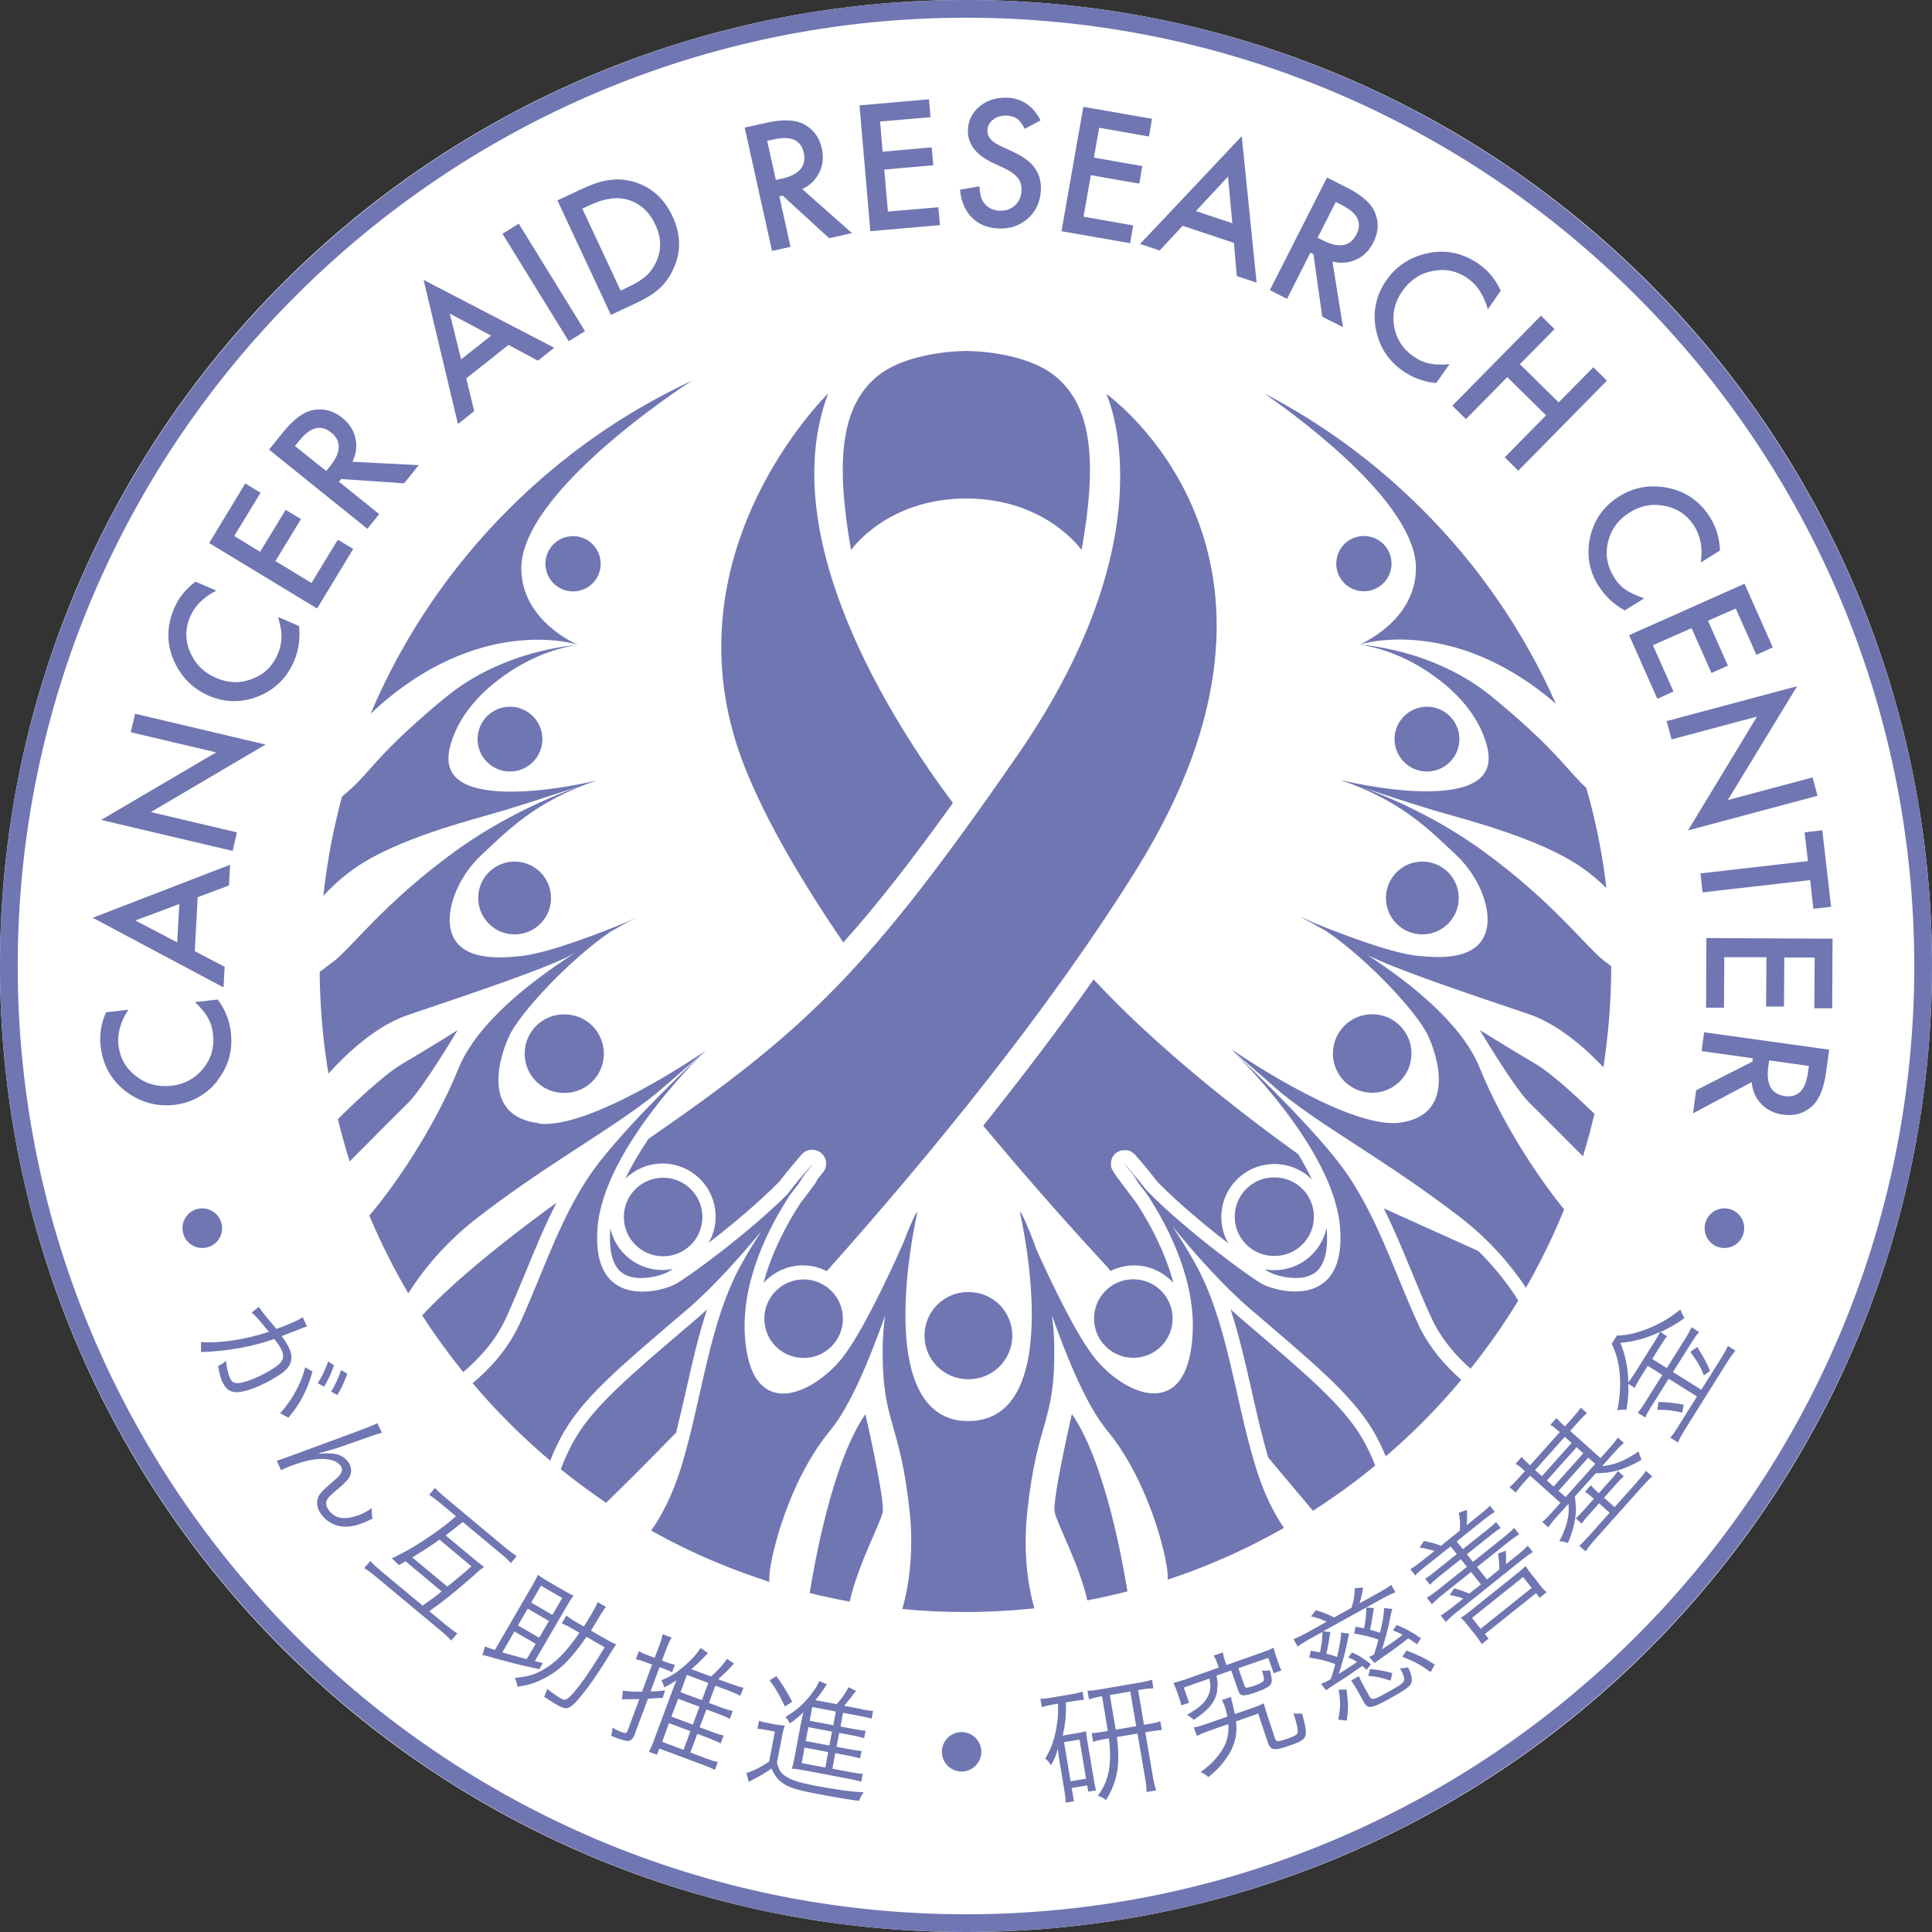 <svg width="210" height="210" viewBox="0 0 210 210" fill="none" xmlns="http://www.w3.org/2000/svg">
<rect x="0" y="0" width="210" height="210" fill="#333333" stroke="none"/>
<g clip-path="url(#clip0_215_332)">
<path d="M105 210C162.99 210 210 162.99 210 105C210 47.01 162.99 0 105 0C47.01 0 0 47.01 0 105C0 162.99 47.01 210 105 210Z" fill="white"/>
<path d="M138.496 118.121L133.879 114.112C133.879 114.112 134.018 114.198 134.244 114.372C133.949 114.112 133.949 114.112 133.949 114.112C133.949 114.112 145.542 122.147 151.512 122.078C151.703 122.078 151.877 122.078 152.05 122.043C157.795 121.349 156.667 115.778 155.261 112.654C154.133 110.12 148.666 104.271 144.206 101.234C142.887 100.488 141.863 99.932 141.863 99.932C141.516 99.759 141.325 99.672 141.325 99.672C141.498 99.741 141.672 99.811 141.845 99.897C141.568 99.759 141.412 99.672 141.412 99.672C141.759 99.811 142.141 99.984 142.54 100.193C144.466 100.991 150.731 103.507 153.925 103.872C154.845 103.976 155.712 104.028 156.511 104.028C158.975 103.976 160.745 103.282 161.422 101.529C162.325 99.203 160.919 95.385 158.212 92.869C155.504 90.352 152.415 87.055 145.716 84.798C145.716 84.798 145.803 84.816 145.959 84.85C145.907 84.833 145.855 84.816 145.785 84.798C145.785 84.798 150.593 86.013 155.018 86.013C155.452 86.013 155.903 86.013 156.32 85.978C161.058 85.683 162.307 83.826 161.648 81.171C160.988 78.516 159.045 75.548 155.122 72.962C151.217 70.376 147.746 70.081 147.746 70.081C147.746 70.081 147.816 70.081 147.955 70.081C147.885 70.081 147.833 70.081 147.833 70.081C147.833 70.081 155.764 70.463 162.221 75.774C168.677 81.102 170.013 83.236 171.922 85.163C172.079 85.319 172.252 85.475 172.426 85.649C173.45 89.207 174.179 92.834 174.612 96.531C173.554 95.489 172.304 94.465 170.881 93.615C166.004 90.716 158.75 88.946 155.799 88.061C153.994 87.523 150.662 86.447 148.319 85.666C151.269 86.76 156.355 88.964 161.301 92.574C168.885 98.11 172.408 102.935 174.369 104.445C174.612 104.618 174.855 104.809 175.133 105.017C175.133 108.731 174.838 112.393 174.283 116.003C172.131 113.73 169.25 111.283 166.16 110.224C160.121 108.193 151.686 105.364 148.631 103.802C153.317 106.84 158.888 111.265 160.832 116.055C163.47 122.564 167.583 128.482 170.013 131.45C169.892 131.745 169.77 132.04 169.649 132.335C168.538 134.973 167.271 137.507 165.865 139.971C164.269 137.576 161.943 134.782 158.611 132.231C150.506 125.983 143.112 122.164 138.513 118.155L138.496 118.121ZM136.674 144.848L135.007 143.425C134.608 143.078 134.192 142.713 133.758 142.314C134.695 145.178 135.372 148.198 136.049 151.165C136.587 153.578 137.16 156.077 137.854 158.437L142.713 164.217C145.056 162.707 147.33 161.075 149.482 159.288C149.065 158.246 148.579 157.188 147.972 156.181C145.941 152.779 142.054 149.464 136.674 144.848ZM54.965 143.338C55.728 141.672 56.457 139.902 57.169 138.201C58.193 135.702 59.234 133.15 60.501 130.721C52.049 136.864 47.849 140.856 45.888 142.974C47.259 145.108 48.751 147.156 50.348 149.135C51.979 147.764 53.819 145.82 54.965 143.338ZM120.221 42.746C120.221 42.746 127.458 57.707 110.571 82.126C94.587 105.243 87.784 111.873 70.498 123.779C69.56 125.167 68.675 126.642 67.964 128.135C69.005 127.111 70.445 126.469 72.007 126.469C75.201 126.469 77.787 129.055 77.787 132.248C77.787 133.289 77.509 134.261 77.023 135.094C79.522 133.168 82.525 130.669 84.712 128.43C86.135 126.607 87.124 125.514 87.159 125.462C87.714 124.855 88.669 124.802 89.293 125.358C89.918 125.913 89.97 126.868 89.415 127.493C89.415 127.493 89.189 127.753 88.842 128.204C88.79 128.343 88.721 128.482 88.634 128.603C88.113 129.298 87.575 130.044 87.002 130.773C85.51 133.064 83.879 136.118 82.993 139.45C84.052 138.288 85.579 137.541 87.263 137.541C88.2 137.541 89.085 137.767 89.866 138.166C101.164 125.497 113.99 109.825 123.518 94.517C144.935 60.136 120.203 42.781 120.203 42.781L120.221 42.746ZM44.343 119.891C45.974 118.312 49.74 111.977 49.74 111.977C49.74 111.977 46.53 113.99 43.718 115.639C41.74 116.802 38.494 119.891 36.724 121.644C37.106 123.188 37.522 124.716 38.008 126.243C39.917 124.317 43.215 121.002 44.343 119.891ZM73.483 155.73C73.865 154.22 74.212 152.693 74.559 151.183C75.218 148.215 75.912 145.195 76.85 142.331C76.433 142.731 76.017 143.095 75.6 143.442L73.934 144.865C68.554 149.464 64.649 152.797 62.618 156.198C61.941 157.326 61.386 158.559 60.952 159.704C62.549 160.988 64.198 162.203 65.881 163.349C67.495 161.769 70.133 159.166 73.483 155.73ZM88.026 173.155C89.467 173.519 90.907 173.814 92.365 174.092C93.198 170.169 95.715 165.588 95.941 164.355C96.201 163.002 94.066 153.717 94.066 153.717C90.421 158.94 88.443 170.43 88.009 173.155H88.026ZM122.546 172.981C122.078 170.013 120.099 158.836 116.507 153.699C116.507 153.699 114.372 162.984 114.632 164.338C114.858 165.553 117.322 170.065 118.19 173.953C119.648 173.675 121.106 173.345 122.546 172.981ZM169.128 76.52C165.622 68.623 160.745 61.507 154.584 55.364C149.482 50.261 143.72 46.044 137.403 42.746C142.262 46.131 153.942 55.017 153.907 61.785C153.873 67.564 147.764 70.064 147.764 70.064C147.764 70.064 157.83 66.731 169.128 76.502V76.52ZM166.247 119.874C167.288 120.88 170.117 123.744 172.061 125.688C172.53 124.16 172.946 122.616 173.311 121.071C171.471 119.283 168.66 116.663 166.872 115.621C164.06 113.973 160.85 111.96 160.85 111.96C160.85 111.96 164.616 118.294 166.247 119.874ZM139.572 166.091C138.548 164.616 137.333 162.36 136.361 159.045C134.174 151.721 133.393 143.598 129.922 137.35C129.107 135.893 128.256 134.521 127.423 133.272C129.905 136.326 132.977 139.78 135.893 142.279C142.384 147.833 146.809 151.443 149.187 155.4C149.742 156.337 150.228 157.326 150.627 158.298C151.981 157.136 153.3 155.921 154.584 154.636C156.077 153.144 157.5 151.582 158.836 149.985C157.17 148.527 155.348 146.514 154.168 143.963C151.478 138.149 149.534 131.588 145.577 126.451C141.62 121.314 133.862 114.129 133.862 114.129C133.862 114.129 144.987 124.646 145.664 133.463C146.341 142.279 139.017 140.509 137.246 139.589C135.841 138.843 128.76 133.636 124.629 129.384C123.206 127.545 122.199 126.451 122.199 126.451C122.199 126.451 122.859 127.198 123.779 128.499C123.518 128.221 123.293 127.944 123.067 127.666C123.484 128.239 124.039 128.985 124.716 129.87C127.007 133.376 129.992 139.173 129.627 145.143C129.037 154.706 122.147 151.599 118.954 147.555C116.975 145.056 114.355 139.589 112.636 135.771C111.769 133.272 110.936 131.71 110.936 131.71C110.936 131.71 110.953 131.797 110.988 131.97C110.901 131.797 110.849 131.693 110.849 131.693C110.849 131.693 110.849 131.693 110.849 131.727C110.849 131.727 112.185 137.402 112.15 143.095C112.116 148.788 110.71 154.463 105.243 154.463C104.74 154.463 104.254 154.411 103.82 154.324C94.882 152.293 99.724 131.727 99.724 131.727C99.724 131.727 99.672 131.831 99.585 132.022C99.62 131.831 99.655 131.727 99.655 131.727C99.655 131.71 99.655 131.693 99.655 131.693C99.655 131.693 98.978 132.959 98.214 135.042C96.513 138.86 93.667 144.917 91.55 147.59C89.953 149.603 87.436 151.391 85.25 151.478C83.08 151.53 81.258 149.898 80.963 145.16C80.598 139.19 83.566 133.393 85.874 129.888C86.534 129.02 87.107 128.274 87.523 127.683C87.297 127.961 87.072 128.239 86.812 128.517C87.731 127.232 88.391 126.469 88.391 126.469C88.391 126.469 87.94 126.972 87.211 127.857C87.87 126.972 88.322 126.469 88.322 126.469C88.322 126.469 87.176 127.718 85.614 129.783C81.449 133.966 74.732 138.895 73.361 139.607C71.591 140.526 64.267 142.297 64.944 133.48C65.621 124.664 76.746 114.146 76.746 114.146C76.746 114.146 68.988 121.331 65.031 126.469C61.074 131.606 59.13 138.183 56.44 143.98C55.155 146.74 53.142 148.874 51.372 150.35C52.621 151.825 53.941 153.265 55.329 154.654C56.769 156.094 58.262 157.465 59.807 158.767C60.24 157.656 60.779 156.511 61.421 155.435C63.781 151.478 68.224 147.868 74.715 142.314C77.474 139.954 80.355 136.726 82.768 133.81C82.039 134.921 81.31 136.118 80.598 137.385C77.127 143.616 76.346 151.738 74.159 159.079C73.118 162.568 71.834 164.893 70.775 166.369C72.997 167.601 75.27 168.729 77.631 169.718C79.592 170.551 81.605 171.28 83.618 171.94C83.618 171.662 83.618 171.402 83.636 171.176C83.74 169.302 85.614 161.075 90.265 155.452C92.365 152.918 94.5 147.833 96.201 143.008C96.045 144.154 95.958 145.369 95.941 146.601C95.941 146.861 95.941 147.104 95.941 147.33C95.993 154.688 97.832 154.671 98.856 164.13C98.995 165.345 99.047 166.49 99.047 167.566C99.047 170.569 98.613 173.033 98.075 174.89C100.331 175.116 102.622 175.22 104.913 175.22C107.447 175.22 109.946 175.081 112.428 174.821C111.717 172.287 111.179 168.712 111.682 164.13C112.741 154.376 114.667 154.688 114.598 146.601C114.598 145.351 114.493 144.119 114.337 142.956C116.038 147.781 118.173 152.866 120.29 155.417C124.941 161.041 126.833 169.25 126.92 171.141C126.92 171.315 126.92 171.506 126.937 171.697C128.725 171.107 130.495 170.447 132.231 169.701C134.747 168.642 137.177 167.427 139.537 166.091H139.572ZM150.419 131.363C151.53 133.602 152.484 135.91 153.422 138.183C154.133 139.902 154.845 141.672 155.626 143.321C156.684 145.594 158.316 147.434 159.843 148.77C161.735 146.41 163.47 143.945 165.032 141.359C163.991 139.711 162.568 137.836 160.693 135.979L150.454 131.363H150.419ZM56.665 61.803C56.613 53.541 74.003 42.156 75.183 41.393C67.79 44.846 61.108 49.532 55.294 55.346C48.873 61.768 43.822 69.248 40.282 77.579C52.031 66.523 62.809 70.081 62.809 70.081C62.809 70.081 56.7 67.582 56.665 61.803ZM123.067 127.649C122.512 126.885 122.199 126.434 122.199 126.434C122.425 126.816 122.72 127.215 123.067 127.649ZM88.374 126.469C88.374 126.469 88.061 126.92 87.506 127.683C87.853 127.267 88.148 126.85 88.374 126.469ZM58.522 122.078C52.778 121.383 53.906 115.812 55.312 112.688C56.44 110.155 61.907 104.306 66.367 101.269C67.686 100.522 68.71 99.967 68.71 99.967C69.057 99.793 69.248 99.707 69.248 99.707C68.901 99.846 68.519 100.019 68.12 100.227C66.193 101.026 59.928 103.542 56.735 103.907C52.917 104.358 50.053 103.907 49.15 101.564C48.248 99.238 49.654 95.42 52.361 92.903C55.069 90.387 58.158 87.089 64.857 84.833C64.857 84.833 58.974 86.308 54.236 86.013C49.498 85.718 48.248 83.861 48.907 81.206C49.567 78.55 51.511 75.583 55.433 72.997C59.338 70.411 62.809 70.116 62.809 70.116C62.809 70.116 54.878 70.498 48.422 75.808C41.965 81.136 40.629 83.271 38.72 85.198C38.269 85.649 37.731 86.117 37.175 86.586C36.221 90.126 35.544 93.719 35.145 97.381C36.342 96.079 37.869 94.726 39.674 93.65C44.551 90.751 51.806 88.981 54.756 88.096C56.769 87.488 60.692 86.222 63.017 85.458C60.223 86.447 54.704 88.721 49.341 92.626C41.757 98.162 38.234 102.987 36.273 104.497C35.822 104.844 35.283 105.243 34.745 105.642C34.78 109.374 35.093 113.07 35.7 116.698C37.904 114.268 41.028 111.421 44.43 110.293C50.903 108.107 60.119 105.035 62.531 103.56C57.759 106.614 51.858 111.179 49.845 116.125C46.998 123.119 42.451 129.454 40.143 132.126C40.178 132.213 40.212 132.3 40.247 132.369C41.445 135.198 42.833 137.94 44.378 140.579C45.974 138.062 48.404 135.042 51.997 132.283C60.102 126.035 67.495 122.217 72.094 118.207L76.711 114.198C76.711 114.198 64.267 122.824 58.54 122.13L58.522 122.078ZM91.671 102.431C95.212 98.492 98.943 93.736 103.577 87.28C97.086 78.603 84.087 58.435 90.022 42.764C90.022 42.764 71.921 60.31 80.893 83.236C83.202 89.12 87.124 95.784 91.671 102.449V102.431ZM127.926 146.688L127.961 146.722C127.961 146.722 127.961 146.636 127.979 146.601C127.961 146.636 127.944 146.653 127.926 146.688ZM61.334 110.259H61.299C58.939 110.259 57.03 112.168 57.03 114.528C57.03 116.888 58.939 118.798 61.299 118.798H61.334H61.369C63.729 118.798 65.638 116.888 65.638 114.528C65.638 112.168 63.729 110.259 61.369 110.259H61.334ZM51.979 97.607C51.979 99.793 53.75 101.564 55.936 101.564C58.123 101.564 59.893 99.793 59.893 97.607C59.893 95.42 58.123 93.65 55.936 93.65C53.75 93.65 51.979 95.42 51.979 97.607ZM51.91 80.338C51.91 82.282 53.489 83.861 55.433 83.861C57.377 83.861 58.956 82.282 58.956 80.338C58.956 78.394 57.377 76.815 55.433 76.815C53.489 76.815 51.91 78.394 51.91 80.338ZM153.422 114.511C153.422 112.15 151.512 110.241 149.152 110.241C146.792 110.241 144.883 112.15 144.883 114.511C144.883 116.871 146.792 118.78 149.152 118.78C151.512 118.78 153.422 116.871 153.422 114.511ZM59.286 61.282C59.286 62.931 60.622 64.284 62.288 64.284C63.955 64.284 65.291 62.948 65.291 61.282C65.291 59.616 63.955 58.279 62.288 58.279C60.622 58.279 59.286 59.616 59.286 61.282ZM138.548 127.979H138.513H138.479C136.118 127.979 134.209 129.888 134.209 132.248C134.209 134.608 136.118 136.517 138.479 136.517H138.513H138.548C140.908 136.517 142.817 134.608 142.817 132.248C142.817 129.888 140.908 127.979 138.548 127.979ZM148.25 64.267C149.898 64.267 151.252 62.931 151.252 61.264C151.252 59.598 149.916 58.262 148.25 58.262C146.583 58.262 145.247 59.598 145.247 61.264C145.247 62.931 146.583 64.267 148.25 64.267ZM158.559 97.607C158.559 95.42 156.788 93.65 154.602 93.65C152.415 93.65 150.645 95.42 150.645 97.607C150.645 99.793 152.415 101.564 154.602 101.564C156.788 101.564 158.559 99.793 158.559 97.607ZM158.628 80.338C158.628 78.394 157.049 76.815 155.105 76.815C153.161 76.815 151.582 78.394 151.582 80.338C151.582 82.282 153.161 83.861 155.105 83.861C157.049 83.861 158.628 82.282 158.628 80.338ZM118.884 106.44C115.049 111.89 110.953 117.253 106.874 122.355C112.324 128.916 117.288 134.4 120.29 137.645L120.707 138.149C121.488 137.767 122.355 137.541 123.275 137.541C124.976 137.541 126.486 138.288 127.545 139.45C126.66 136.118 125.028 133.064 123.536 130.773C122.98 130.044 122.442 129.315 121.922 128.621C121.54 128.135 121.227 127.701 120.967 127.284C120.967 127.284 120.967 127.284 120.967 127.267C120.95 127.232 120.932 127.18 120.898 127.145C120.88 127.093 120.845 127.041 120.828 127.007C120.828 126.972 120.811 126.937 120.793 126.885C120.793 126.833 120.759 126.764 120.759 126.712C120.759 126.677 120.759 126.642 120.759 126.607C120.759 126.538 120.759 126.486 120.759 126.417C120.759 126.382 120.759 126.347 120.759 126.312C120.759 126.26 120.759 126.191 120.793 126.139C120.793 126.104 120.811 126.069 120.828 126.035C120.845 125.983 120.863 125.931 120.88 125.879C120.88 125.844 120.915 125.809 120.932 125.774C120.967 125.722 120.984 125.67 121.019 125.618C121.036 125.583 121.071 125.566 121.088 125.531C121.123 125.479 121.175 125.445 121.21 125.393C121.21 125.393 121.21 125.393 121.227 125.375C121.245 125.358 121.279 125.34 121.314 125.323C121.349 125.306 121.383 125.271 121.418 125.254C121.418 125.254 121.436 125.254 121.453 125.236C121.488 125.202 121.54 125.184 121.592 125.167C121.644 125.15 121.679 125.115 121.731 125.098C121.783 125.098 121.817 125.063 121.869 125.063C121.922 125.063 121.974 125.028 122.008 125.028C122.06 125.028 122.095 125.028 122.147 125.028C122.199 125.028 122.251 125.028 122.303 125.028C122.355 125.028 122.39 125.028 122.442 125.028C122.494 125.028 122.546 125.028 122.581 125.045C122.633 125.045 122.668 125.063 122.72 125.08C122.772 125.08 122.807 125.115 122.859 125.132C122.893 125.15 122.945 125.167 122.98 125.202C123.032 125.219 123.067 125.254 123.119 125.288C123.154 125.306 123.188 125.34 123.223 125.375C123.258 125.41 123.31 125.445 123.345 125.479C123.345 125.479 123.379 125.497 123.379 125.514C123.414 125.566 124.421 126.66 125.826 128.482C128.013 130.721 131.016 133.22 133.515 135.146C133.029 134.313 132.751 133.341 132.751 132.3C132.751 129.107 135.337 126.521 138.531 126.521C140.11 126.521 141.533 127.163 142.592 128.187C142.158 127.267 141.655 126.347 141.117 125.462C134.817 120.932 125.861 113.973 118.884 106.475V106.44ZM105.26 140.44H105.226C102.605 140.44 100.488 142.557 100.488 145.178C100.488 147.798 102.605 149.916 105.226 149.916H105.26H105.295C107.916 149.916 110.033 147.798 110.033 145.178C110.033 142.557 107.916 140.44 105.295 140.44H105.26ZM118.919 143.321C118.919 145.681 120.828 147.59 123.188 147.59C125.549 147.59 127.458 145.681 127.458 143.321C127.458 140.96 125.549 139.051 123.188 139.051C120.828 139.051 118.919 140.96 118.919 143.321ZM137.403 137.923C137.663 138.097 137.871 138.218 137.993 138.288C138.704 138.669 141.29 139.416 142.835 138.409C144.206 137.507 144.345 135.32 144.206 133.636C144.206 133.584 144.206 133.532 144.188 133.48C143.633 136.083 141.307 138.062 138.531 138.062C138.149 138.062 137.767 138.027 137.385 137.941L137.403 137.923ZM83.08 143.338C83.08 145.698 84.989 147.607 87.35 147.607C89.71 147.607 91.619 145.698 91.619 143.338C91.619 140.978 89.71 139.069 87.35 139.069C84.989 139.069 83.08 140.978 83.08 143.338ZM66.35 133.48C66.35 133.48 66.35 133.584 66.332 133.636C66.211 135.32 66.332 137.507 67.703 138.409C69.248 139.433 71.817 138.669 72.546 138.288C72.684 138.218 72.893 138.097 73.136 137.923C72.771 137.993 72.389 138.045 71.99 138.045C69.213 138.045 66.888 136.083 66.332 133.463L66.35 133.48ZM76.346 132.283C76.346 129.922 74.437 128.013 72.077 128.013C69.716 128.013 67.808 129.922 67.808 132.283C67.808 134.643 69.716 136.552 72.077 136.552C74.437 136.552 76.346 134.643 76.346 132.283ZM105.035 38.147C105.035 38.147 98.561 38.095 95.159 41.063C91.428 44.326 90.803 50.14 92.504 59.789C92.504 59.789 96.374 54.184 105.035 54.184C113.695 54.184 117.565 59.789 117.565 59.789C119.283 50.14 118.659 44.326 114.91 41.063C111.508 38.095 105.035 38.147 105.035 38.147ZM104.583 188.271C103.403 188.236 102.414 189.174 102.379 190.354C102.345 191.534 103.282 192.523 104.462 192.558C105.642 192.593 106.631 191.655 106.666 190.475C106.701 189.295 105.764 188.306 104.583 188.271ZM24.141 133.498C24.141 132.317 23.187 131.345 21.989 131.345C20.792 131.345 19.837 132.3 19.837 133.498C19.837 134.695 20.792 135.65 21.989 135.65C23.187 135.65 24.141 134.695 24.141 133.498ZM187.438 131.345C186.258 131.345 185.286 132.3 185.286 133.498C185.286 134.695 186.241 135.65 187.438 135.65C188.636 135.65 189.59 134.695 189.59 133.498C189.59 132.3 188.636 131.345 187.438 131.345ZM34.52 150.35L35.231 150.714C35.7 149.933 35.995 149.308 36.307 148.388L35.648 147.989C35.492 148.579 34.971 149.673 34.537 150.35H34.52ZM31.639 147.902C31.76 147.33 31.604 146.74 31.084 145.907C30.91 145.629 30.806 145.49 30.615 145.23C31.17 145.004 31.778 144.779 32.108 144.657C32.802 144.362 33.097 144.258 33.374 144.188L32.906 143.182C32.906 143.182 32.784 143.269 32.75 143.269C32.264 143.581 31.049 144.102 30.042 144.449C28.723 142.887 28.411 142.47 28.133 142.054L27.352 142.661C27.838 143.095 28.098 143.39 29.227 144.761C26.693 145.612 23.725 146.045 21.85 145.872V146.965C24.766 146.861 27.317 146.41 29.817 145.542C30.129 145.941 30.233 146.098 30.389 146.34C31.066 147.434 30.875 148.024 29.643 148.788C28.324 149.603 27.022 150.159 26.085 150.315C25.617 150.402 25.287 150.28 25.113 150.002C24.853 149.586 24.645 148.805 24.575 147.92C24.384 148.093 24.315 148.128 24.141 148.232C23.985 148.336 23.898 148.388 23.707 148.475C23.864 149.447 24.037 150.02 24.35 150.523C24.697 151.079 25.044 151.287 25.617 151.321C26.588 151.374 28.341 150.714 30.129 149.603C31.084 149.013 31.535 148.51 31.656 147.868L31.639 147.902ZM30.459 153.612L31.344 154.098C32.593 152.658 33.444 151.009 33.965 149.083L33.166 148.614C32.784 150.315 31.691 152.293 30.441 153.612H30.459ZM36.672 151.634C37.175 150.783 37.418 150.228 37.748 149.308L37.071 148.926C36.828 149.707 36.377 150.679 35.978 151.252L36.672 151.634ZM40.403 163.939C39.796 164.355 39.258 164.633 38.581 164.824C37.366 165.188 36.481 165.032 35.839 164.286C35.544 163.939 35.388 163.522 35.474 163.21C35.561 162.915 35.769 162.655 36.325 162.186L37.036 161.579C37.627 161.058 37.922 160.728 38.06 160.381C38.269 159.878 38.164 159.253 37.765 158.802C37.123 158.055 36.29 157.864 34.711 158.021V157.951C34.815 157.917 34.85 157.899 34.954 157.882C35.11 157.847 35.214 157.812 35.283 157.795C36.128 157.564 36.915 157.315 37.644 157.049C39.969 156.216 41.26 155.776 41.514 155.73L41.011 154.688C40.646 154.897 39.796 155.244 35.804 156.702C32.275 158.009 30.372 158.703 30.094 158.784L30.546 159.808C31.292 159.409 32.889 158.854 33.774 158.698C35.266 158.42 36.412 158.628 36.932 159.218C37.21 159.531 37.245 159.826 37.054 160.138C36.95 160.346 36.759 160.537 36.342 160.902L35.752 161.422C35.162 161.926 34.867 162.255 34.711 162.498C34.294 163.21 34.416 164.06 35.093 164.824C35.839 165.674 36.88 166.056 38.026 165.917C38.789 165.813 39.501 165.57 40.49 165.067C40.403 164.616 40.403 164.407 40.421 163.921L40.403 163.939ZM51.65 171.124C49.116 173.311 48.543 173.779 46.669 175.133L48.422 176.591C48.977 177.042 49.307 177.285 49.706 177.545L49.046 178.326C48.734 177.979 48.404 177.667 47.866 177.216L40.907 171.419C40.403 171.002 40.004 170.707 39.588 170.447L40.247 169.666C40.542 169.996 40.855 170.291 41.41 170.76L45.94 174.526C47.172 173.64 47.502 173.398 48.005 172.981L44.083 169.701C43.805 169.857 43.701 169.926 43.354 170.117L42.608 169.388C44.308 168.555 45.35 167.948 47.016 166.785C48.092 166.039 48.699 165.57 49.567 164.807L47.901 163.418C47.398 163.002 47.033 162.724 46.651 162.481L47.276 161.735C47.589 162.064 47.883 162.342 48.404 162.776L54.93 168.226C55.433 168.642 55.763 168.885 56.162 169.145L55.537 169.892C55.225 169.562 54.912 169.267 54.409 168.85L50.296 165.431C49.509 166.068 48.89 166.554 48.439 166.889L51.545 169.475C52.066 169.909 52.379 170.152 52.621 170.308C52.361 170.482 52.257 170.569 51.615 171.124H51.65ZM51.25 170.256L47.779 167.358C46.755 168.069 45.801 168.694 44.812 169.284L48.63 172.46C49.926 171.407 50.799 170.667 51.25 170.239V170.256ZM58.609 181.433C56.249 180.912 55.624 180.756 53.142 180.062C52.864 179.975 52.726 179.958 52.431 179.888L52.726 178.951C53.021 179.09 53.212 179.159 53.784 179.35L57.759 172.512C58.089 171.94 58.331 171.506 58.47 171.176C58.731 171.367 58.974 171.541 59.39 171.783L61.369 172.929C61.785 173.172 62.028 173.293 62.34 173.432C62.132 173.693 61.872 174.126 61.525 174.717L58.123 180.565L59.008 180.756L58.609 181.45V181.433ZM57.741 174.196L60.05 175.532L61.108 173.693L58.8 172.356L57.741 174.196ZM56.301 176.678L58.609 178.014L59.668 176.192L57.359 174.855L56.301 176.678ZM57.255 180.34L58.227 178.674L55.919 177.337L54.6 179.611C55.502 179.871 56.318 180.097 57.255 180.34ZM65.846 178.17L64.232 177.233C64.579 176.695 64.874 176.209 65.256 175.55C65.534 175.098 65.638 174.925 65.864 174.664L64.961 174.144C64.84 174.491 64.718 174.717 64.302 175.428C64.024 175.897 63.764 176.313 63.469 176.799L62.774 176.4C62.219 176.088 61.889 175.862 61.559 175.602L61.056 176.452C61.438 176.608 61.855 176.817 62.323 177.094L62.983 177.476C61.542 179.593 60.345 180.791 58.904 181.572C58.002 182.058 57.307 182.249 55.954 182.388C56.127 182.752 56.197 182.978 56.249 183.342C57.446 183.151 58.002 182.995 58.817 182.596C59.72 182.179 60.518 181.641 61.282 180.93C62.08 180.166 62.861 179.212 63.746 177.91L65.725 179.055C64.857 180.479 64.631 180.826 64.198 181.485C63.364 182.752 62.531 183.845 61.959 184.401C61.542 184.817 61.369 184.835 60.9 184.574C60.483 184.331 60.032 184.019 59.477 183.568C59.39 183.898 59.286 184.123 59.147 184.436C59.76 184.84 60.2 185.118 60.466 185.269C61.091 185.633 61.403 185.72 61.716 185.65C62.045 185.546 62.393 185.269 62.913 184.644C63.85 183.533 64.788 182.231 66.02 180.236C66.749 179.055 66.801 178.951 66.992 178.743C66.61 178.587 66.297 178.431 65.829 178.153L65.846 178.17ZM79.505 183.047C80.026 183.238 80.494 183.394 80.807 183.446L80.477 184.331C80.165 184.158 79.731 183.967 79.227 183.776L77.752 183.221L77.058 185.095L78.394 185.598C78.915 185.789 79.366 185.928 79.644 185.98L79.331 186.831C79.036 186.674 78.603 186.483 78.134 186.31L76.78 185.807L76.051 187.75L77.405 188.254C77.943 188.462 78.377 188.583 78.655 188.636L78.325 189.503C78.064 189.347 77.648 189.174 77.127 188.965L75.791 188.462L75.045 190.493L76.711 191.117C77.353 191.36 77.752 191.482 78.03 191.517L77.7 192.384C77.353 192.193 77.006 192.055 76.416 191.829L71.66 190.059L71.4 190.736L70.532 190.406C70.706 190.093 70.879 189.729 71.088 189.139L73.101 183.724C73.24 183.342 73.326 183.134 73.535 182.631C73.031 182.978 72.771 183.134 72.198 183.412C72.112 183.117 72.059 182.926 71.886 182.648C72.893 182.214 73.396 181.902 74.159 181.277C75.079 180.513 75.756 179.767 76.155 179.125L76.954 179.68C76.884 179.75 76.751 179.888 76.555 180.097C75.982 180.687 75.669 180.982 75.149 181.433L77.284 182.231C78.064 181.537 78.568 180.982 79.036 180.305L79.783 180.826C79.071 181.607 78.707 181.954 78.064 182.526L79.488 183.047H79.505ZM75.045 188.167L72.719 187.299L71.973 189.33L74.298 190.198L75.045 188.167ZM76.034 185.512L73.708 184.644L72.979 186.588L75.305 187.455L76.034 185.512ZM76.989 182.926L74.663 182.058L73.969 183.932L76.294 184.8L76.989 182.926ZM72.268 183.741C71.522 183.828 71.227 183.845 70.706 183.845L71.695 181.207L72.198 181.398C72.58 181.537 72.788 181.624 73.049 181.78L73.361 180.947C73.066 180.895 72.893 180.843 72.459 180.687L71.955 180.496L72.424 179.246C72.632 178.691 72.771 178.396 72.997 177.997L72.025 177.632C71.938 178.066 71.834 178.431 71.626 178.969L71.157 180.201L70.376 179.906C69.994 179.767 69.751 179.645 69.439 179.472L69.109 180.34C69.456 180.426 69.786 180.513 70.081 180.635L70.879 180.93L69.786 183.88C68.762 183.88 68.224 183.863 67.703 183.759L67.617 184.713C67.859 184.713 68.068 184.696 68.38 184.696C68.519 184.696 68.901 184.696 69.491 184.696L68.207 188.15C68.103 188.427 67.981 188.427 67.512 188.254C67.269 188.167 66.888 187.976 66.558 187.785C66.558 188.202 66.523 188.34 66.419 188.67C66.801 188.809 67.009 188.896 67.026 188.913C67.443 189.069 67.964 189.208 68.155 189.226C68.536 189.243 68.779 189.052 68.953 188.601L70.428 184.644C71.018 184.609 71.278 184.592 72.042 184.54L72.285 183.759L72.268 183.741ZM93.615 185.789C94.205 185.893 94.569 185.963 94.899 185.963L94.743 186.813C94.396 186.709 94.066 186.622 93.546 186.536L91.636 186.171L91.359 187.664L92.747 187.924C93.424 188.045 93.788 188.115 94.084 188.115L93.927 188.931C93.563 188.826 93.25 188.74 92.608 188.618L91.22 188.358L90.925 189.868L92.313 190.128C92.99 190.25 93.355 190.319 93.65 190.319L93.493 191.135C93.129 191.031 92.817 190.944 92.174 190.822L90.786 190.562L90.474 192.245L92.452 192.627C93.129 192.749 93.459 192.801 93.771 192.801L93.615 193.669C93.25 193.564 92.834 193.443 92.313 193.356L87.176 192.384C86.725 192.298 86.482 192.263 86.065 192.245C86.204 191.846 86.274 191.499 86.395 190.857L87.055 187.317C87.141 186.9 87.246 186.501 87.332 186.102C86.829 186.622 86.378 186.969 85.84 187.334C85.666 186.969 85.649 186.917 85.371 186.64C86.465 185.945 87.02 185.512 87.714 184.713C88.356 184.002 88.859 183.221 89.05 182.717L89.883 183.082C89.814 183.174 89.669 183.383 89.45 183.707C89.276 184.002 88.912 184.453 88.634 184.8L90.942 185.234C91.515 184.592 91.966 183.95 92.227 183.394L93.059 183.793C92.955 183.898 92.886 183.984 92.522 184.47C92.278 184.783 92.018 185.112 91.758 185.407L93.58 185.755L93.615 185.789ZM90.022 190.441L87.454 189.955L87.141 191.638L89.71 192.124L90.022 190.441ZM90.439 188.219L87.87 187.733L87.575 189.243L90.144 189.729L90.439 188.219ZM90.855 186.032L88.287 185.546L88.009 187.039L90.578 187.525L90.855 186.032ZM86.117 185.008C85.614 183.984 85.128 183.203 84.399 182.197L83.653 182.631C84.417 183.672 84.729 184.245 85.302 185.477L86.1 184.991L86.117 185.008ZM85.423 193.096C84.868 192.731 84.659 192.384 84.451 191.603L84.955 188.983C85.076 188.306 85.163 187.976 85.302 187.56C84.972 187.542 84.642 187.507 84.243 187.438L83.531 187.299C83.046 187.212 82.802 187.143 82.507 187.039L82.334 187.924C82.664 187.924 82.889 187.959 83.341 188.045L84.226 188.219L83.601 191.482C82.664 192.107 81.761 192.558 81.119 192.714L81.397 193.686C81.709 193.495 81.831 193.426 81.952 193.374C82.768 192.957 83.115 192.749 83.861 192.228C84.156 192.922 84.521 193.426 85.024 193.773C85.753 194.311 86.534 194.554 88.946 195.005C90.387 195.283 92.07 195.578 93.372 195.751C93.511 195.352 93.597 195.213 93.875 194.814C92.574 194.762 90.907 194.536 88.443 194.068C86.829 193.755 86.048 193.495 85.423 193.096ZM124.924 188.219L124.49 188.288L125.323 193.165C125.41 193.686 125.514 194.12 125.67 194.606L124.629 194.779C124.612 194.259 124.577 193.859 124.473 193.304L123.64 188.427L121.401 188.809C121.783 191.864 121.47 193.599 120.221 195.664C119.926 195.439 119.683 195.3 119.336 195.179C120.533 193.582 120.88 191.777 120.533 188.948L120.151 189.017C119.561 189.121 119.214 189.191 118.815 189.33L118.659 188.375C119.041 188.375 119.388 188.323 120.012 188.219L120.412 188.15C120.394 187.993 120.377 187.924 120.36 187.802L119.787 184.383H119.665C119.093 184.505 118.745 184.592 118.364 184.713L118.207 183.776C118.537 183.776 118.954 183.741 119.596 183.62L123.883 182.891C124.473 182.787 124.855 182.7 125.219 182.579L125.375 183.516C124.976 183.516 124.629 183.55 124.039 183.655L123.709 183.707L124.351 187.473L124.785 187.403C125.427 187.299 125.774 187.23 126.122 187.091L126.278 188.063C125.896 188.063 125.514 188.115 124.907 188.219H124.924ZM123.501 187.629L122.859 183.863L120.637 184.245L121.193 187.542C121.227 187.716 121.227 187.768 121.279 188.011L123.501 187.629ZM118.902 193.478C118.988 193.998 119.041 194.259 119.145 194.606L118.294 194.745L118.173 194.068L116.489 194.345L116.732 195.786L115.83 195.942C115.83 195.56 115.795 195.231 115.691 194.606L115.188 191.586C115.101 191.1 115.049 190.666 114.979 190.059C114.823 190.736 114.632 191.187 114.233 191.881C114.025 191.534 113.834 191.308 113.608 191.152C114.25 190.128 114.667 188.965 114.893 187.386C115.014 186.605 115.031 186.102 114.997 185.182L114.407 185.286C113.886 185.373 113.608 185.442 113.244 185.564L113.088 184.644C113.452 184.644 113.764 184.609 114.32 184.522L116.541 184.14C117.079 184.054 117.34 183.984 117.669 183.863L117.826 184.765C117.461 184.783 117.166 184.817 116.715 184.904L115.864 185.043C115.899 186.379 115.812 187.282 115.517 188.653L117.218 188.358C117.669 188.288 117.808 188.236 118.051 188.167C118.069 188.462 118.103 188.67 118.19 189.26L118.902 193.46V193.478ZM118.051 193.339L117.34 189.087L115.656 189.364L116.368 193.617L118.051 193.339ZM132.283 183.724C132.387 183.203 132.369 182.839 132.231 182.127L133.827 181.572L134.608 183.811C134.817 184.383 135.181 184.418 136.552 183.932C137.472 183.602 137.958 183.342 138.131 183.064C138.288 182.787 138.253 182.388 138.045 181.555C137.732 181.607 137.541 181.607 137.177 181.589C137.368 182.197 137.437 182.561 137.333 182.717C137.264 182.839 136.847 183.047 136.326 183.238C135.91 183.377 135.58 183.446 135.459 183.446C135.372 183.446 135.337 183.377 135.268 183.221L134.608 181.329L137.854 180.201L138.444 181.867L139.294 181.572C139.155 181.312 139.069 181.069 138.93 180.687L138.704 180.027C138.565 179.645 138.496 179.402 138.444 179.107C137.993 179.316 137.628 179.472 137.16 179.628L133.307 180.982L133.168 180.583C133.029 180.166 132.96 179.923 132.925 179.611L131.918 179.958C132.092 180.236 132.196 180.479 132.335 180.86L132.474 181.26L128.881 182.526C128.395 182.7 128.031 182.804 127.545 182.926C127.683 183.186 127.77 183.412 127.909 183.811L128.135 184.453C128.274 184.835 128.343 185.06 128.395 185.373L129.245 185.078L128.673 183.429L131.45 182.457C131.641 183.255 131.588 183.811 131.259 184.453C130.877 185.164 130.322 185.65 129.02 186.397C129.35 186.588 129.541 186.744 129.766 186.935C130.356 186.518 130.582 186.362 130.842 186.136C131.727 185.39 132.144 184.696 132.317 183.759L132.283 183.724ZM140.596 186.223C140.908 187.143 141.082 187.941 141.064 188.254C141.064 188.514 140.822 188.67 139.902 189C138.895 189.347 138.722 189.347 138.583 188.965L137.715 186.31C137.524 185.72 137.437 185.442 137.368 185.147C136.917 185.355 136.604 185.494 135.927 185.72L134.226 186.31C134.157 185.963 134.07 185.633 134.001 185.303C133.862 184.8 133.845 184.731 133.81 184.453L132.821 184.783C132.942 185.008 133.029 185.234 133.116 185.46C133.22 185.737 133.324 186.171 133.411 186.588L131.172 187.369C130.512 187.594 130.131 187.716 129.766 187.768L130.096 188.688C130.443 188.514 130.79 188.358 131.467 188.115L133.515 187.403C133.602 188.618 133.324 189.59 132.595 190.579C132.022 191.36 131.536 191.846 130.512 192.627C130.929 192.801 131.068 192.905 131.345 193.165C132.231 192.436 132.612 192.037 133.133 191.343C133.584 190.736 133.897 190.18 134.088 189.607C134.383 188.826 134.452 188.045 134.348 187.108L136.76 186.258L137.784 189.33C137.784 189.33 137.784 189.364 137.802 189.399C138.114 190.267 138.496 190.319 140.093 189.764C142.193 189.035 142.245 188.931 141.533 186.258C141.134 186.275 140.96 186.293 140.561 186.223H140.596ZM152.432 180.079C153.699 180.583 154.307 180.895 155.504 181.745L155.955 180.93C154.81 180.201 154.255 179.94 152.883 179.402L152.432 180.079ZM152.189 181.346C152.536 181.988 152.693 182.405 152.623 182.648C152.554 182.926 152.189 183.186 150.87 183.915C149.274 184.8 149.117 184.835 148.84 184.366L148.215 183.238C148.007 182.856 147.85 182.561 147.712 182.197L146.861 182.665C147.104 183.012 147.312 183.342 147.503 183.672L148.232 184.991C148.493 185.477 148.718 185.598 149.135 185.512C149.586 185.407 150.003 185.217 151.061 184.626C152.658 183.741 153.213 183.342 153.387 182.978C153.543 182.596 153.474 182.127 153.057 181.225C152.71 181.312 152.484 181.346 152.155 181.329L152.189 181.346ZM148.562 181.485L149.013 180.895C148.198 180.253 147.746 179.958 146.965 179.611L146.549 180.149C146.983 180.34 147.191 180.444 147.503 180.652C146.867 181.092 146.202 181.526 145.507 181.954C145.837 180.982 146.115 179.958 146.306 179.125C146.531 178.049 146.583 177.858 146.653 177.58L145.768 177.441C145.768 177.979 145.664 178.674 145.334 180.097C144.813 179.923 144.692 179.888 144.171 179.75C144.293 179.246 144.362 178.899 144.605 177.389L143.824 177.32L148.493 174.734C148.545 175.237 148.441 176.157 148.267 176.99C147.937 176.921 147.781 176.886 147.347 176.817L147.191 177.563C148.215 177.719 148.926 177.893 149.829 178.222C149.725 178.627 149.569 179.165 149.36 179.836C149.36 179.836 149.274 179.888 149.239 179.906C149.1 179.975 148.979 180.027 148.822 180.097L149.412 180.774C149.569 180.652 149.621 180.6 149.864 180.426C151.46 179.316 151.738 179.125 153.074 178.083C153.387 178.274 153.543 178.396 154.029 178.726L154.445 178.066C153.369 177.337 152.901 177.077 151.807 176.626L151.408 177.216C151.912 177.424 152.085 177.493 152.45 177.702C151.686 178.309 151.235 178.604 150.211 179.281C150.61 178.031 150.801 177.268 150.992 176.383C151.217 175.307 151.235 175.22 151.269 175.116C151.293 175.012 151.316 174.936 151.339 174.89L150.436 174.786C150.454 175.237 150.332 176.122 150.003 177.476C149.551 177.32 149.378 177.268 148.909 177.146C149.031 176.678 149.152 175.966 149.222 175.463C149.256 175.237 149.291 175.029 149.308 174.959C149.331 174.89 149.343 174.832 149.343 174.786L148.493 174.734L150.402 173.675C150.905 173.398 151.322 173.207 151.669 173.068L151.217 172.269C150.905 172.512 150.541 172.738 150.02 173.033L147.764 174.283C147.955 173.727 148.041 173.293 148.163 172.564L147.26 172.634C147.243 173.415 147.174 173.918 146.896 174.769L145.004 175.81C144.379 175.48 143.876 175.272 143.026 175.029L142.505 175.688C143.199 175.862 143.668 176.001 144.188 176.279L141.88 177.563C141.342 177.858 140.96 178.031 140.596 178.17L141.047 178.969C141.377 178.726 141.724 178.5 142.227 178.222L143.737 177.389C143.772 177.875 143.65 178.812 143.477 179.611C143.043 179.524 142.974 179.507 142.47 179.437L142.314 180.166C143.512 180.357 144.119 180.513 145.143 180.878C145.027 181.329 144.865 181.873 144.657 182.509C144.657 182.509 144.484 182.596 144.449 182.631C144.154 182.787 143.876 182.926 143.598 183.03L144.136 183.724C144.379 183.539 144.773 183.273 145.317 182.926C146.271 182.336 147.017 181.815 148.059 181.086C148.215 181.19 148.319 181.294 148.562 181.52V181.485ZM145.507 183.655C145.733 185.078 145.716 185.633 145.455 186.917L146.393 187.021C146.566 185.702 146.566 185.164 146.358 183.637L145.507 183.672V183.655ZM148.718 182.162C149.69 182.249 150.124 182.336 151.148 182.683L151.339 181.85C150.263 181.589 150.124 181.555 148.926 181.416L148.718 182.162ZM167.271 172.165C167.549 172.512 167.809 172.807 168.104 173.068L167.358 173.675L166.959 173.172L161.405 177.615L161.804 178.118L161.058 178.708C160.832 178.326 160.607 178.014 160.364 177.702L159.513 176.643C159.253 176.313 159.062 176.088 158.784 175.845C159.079 175.654 159.253 175.55 159.6 175.272L165.084 170.881C165.431 170.603 165.605 170.447 165.831 170.221C166.004 170.517 166.178 170.76 166.438 171.089L167.288 172.148L167.271 172.165ZM166.49 172.599L165.553 171.419L159.999 175.862L160.936 177.042L166.49 172.599ZM166.612 168.712L166.056 168.017C165.796 168.295 165.536 168.538 165.05 168.937L163.679 170.031C163.713 169.666 163.713 169.302 163.679 168.555L162.828 168.868C162.932 169.545 162.984 170.065 162.967 170.603L161.631 171.679L160.555 170.326L164.026 167.549C164.494 167.184 164.824 166.959 165.136 166.768L164.581 166.074C164.321 166.351 164.06 166.594 163.574 166.993L160.103 169.77L159.444 168.937L162.151 166.785C162.585 166.438 162.845 166.247 163.123 166.091L162.603 165.431C162.36 165.692 162.169 165.865 161.717 166.23L159.01 168.382L158.333 167.549L161.37 165.119C161.804 164.772 162.134 164.546 162.481 164.338L161.943 163.661C161.683 163.939 161.405 164.199 160.936 164.564L159.426 165.779C159.479 165.206 159.479 164.72 159.444 164.112L158.559 164.442C158.698 165.067 158.732 165.674 158.68 166.369L156.632 168.017C156.042 167.792 155.574 167.653 154.775 167.497L154.307 168.208C154.966 168.312 155.417 168.417 155.921 168.59L154.411 169.788C153.942 170.152 153.647 170.36 153.3 170.569L153.838 171.245C154.133 170.916 154.393 170.69 154.845 170.343L157.674 168.087L158.35 168.92L155.903 170.881C155.435 171.263 155.209 171.419 154.914 171.593L155.435 172.252C155.66 172.009 155.903 171.801 156.337 171.436L158.784 169.475L159.444 170.308L156.198 172.894C155.712 173.276 155.4 173.484 155.088 173.675L155.643 174.369C155.938 174.074 156.198 173.831 156.65 173.45L159.895 170.864L160.971 172.217L159.704 173.224C159.027 172.929 158.767 172.842 158.055 172.651L157.569 173.38C158.194 173.467 158.593 173.588 159.045 173.762L157.708 174.821C157.222 175.202 156.91 175.411 156.598 175.602L157.153 176.296C157.431 176.001 157.708 175.741 158.16 175.376L165.518 169.475C165.987 169.111 166.282 168.902 166.629 168.694L166.612 168.712ZM178.014 161.006L175.498 163.817L174.352 162.793L175.671 161.318C176.036 160.902 176.244 160.693 176.504 160.468L175.862 159.895C175.654 160.19 175.498 160.398 175.098 160.832L173.779 162.307L173.693 162.221C173.293 161.874 173.12 161.683 172.912 161.44L172.287 162.151C172.547 162.325 172.773 162.498 173.155 162.828L173.241 162.915L172.113 164.182C171.749 164.598 171.523 164.824 171.28 165.032L171.922 165.605C172.148 165.293 172.322 165.067 172.686 164.668L173.814 163.401L174.96 164.425L172.703 166.959C172.217 167.497 171.905 167.809 171.662 168.017L172.339 168.625C172.582 168.278 172.877 167.896 173.276 167.445L178.552 161.526C178.951 161.093 179.264 160.763 179.593 160.485L178.917 159.878C178.708 160.19 178.465 160.485 177.997 161.006H178.014ZM171.176 162.689C171.454 164.338 171.245 165.761 170.43 167.722C170.031 167.566 169.909 167.549 169.493 167.531C170.291 166.056 170.638 164.633 170.482 163.453L169.145 164.945C168.764 165.362 168.503 165.709 168.295 166.021L167.636 165.431C167.931 165.188 168.226 164.893 168.607 164.477L169.614 163.349L166.317 160.398L165.622 161.162C165.275 161.544 164.998 161.908 164.755 162.238L164.078 161.648C164.355 161.422 164.668 161.11 165.067 160.659L165.761 159.895L165.692 159.843C165.275 159.461 164.998 159.253 164.737 159.114L165.397 158.368C165.622 158.611 165.9 158.906 166.247 159.218L166.317 159.27L169.545 155.66L169.475 155.608C169.059 155.244 168.781 155.018 168.521 154.879L169.18 154.133C169.388 154.393 169.666 154.654 170.031 154.983L170.1 155.036L170.95 154.098C171.35 153.647 171.61 153.317 171.818 153.005L172.495 153.595C172.165 153.89 171.87 154.202 171.523 154.584L170.673 155.539L173.97 158.489L174.977 157.361C175.359 156.945 175.636 156.58 175.845 156.25L176.504 156.841C176.192 157.101 175.897 157.396 175.532 157.812L174.144 159.357C175.463 159.253 176.608 158.784 178.118 157.76C178.205 158.142 178.274 158.333 178.431 158.68C176.539 159.756 175.22 160.138 173.45 160.138L171.176 162.672V162.689ZM167.601 160.45L170.829 156.841L170.083 156.181L166.855 159.791L167.601 160.45ZM168.868 161.579L172.096 157.969L171.367 157.309L168.139 160.919L168.868 161.579ZM173.398 159.114L172.634 158.437L169.406 162.047L170.169 162.724L173.398 159.114ZM187.803 146.288L188.636 146.809C188.341 147.156 188.045 147.555 187.75 148.041L183.134 155.4C182.856 155.851 182.613 156.285 182.388 156.788L181.555 156.268C181.85 155.921 182.127 155.521 182.457 154.983L184.453 151.79L181.381 149.864L179.472 152.901C179.194 153.352 178.986 153.717 178.83 154.081L178.014 153.56C178.257 153.265 178.5 152.953 178.795 152.467L180.687 149.447L179.107 148.458L178.309 149.725C178.014 150.211 177.841 150.506 177.684 150.853L176.99 150.419C177.025 151.46 176.973 152.155 176.782 153.248C176.4 153.213 176.244 153.213 175.793 153.3C176.365 150.488 176.14 147.989 175.185 146.063L175.758 145.16C176.817 145.16 177.858 144.917 179.177 144.397C180.496 143.859 181.503 143.269 182.648 142.331C182.769 142.679 182.908 142.974 183.099 143.269C182.162 143.945 181.589 144.258 180.479 144.796L181.207 145.247C180.964 145.525 180.791 145.802 180.479 146.288L179.593 147.712L181.173 148.701L183.221 145.438C183.55 144.917 183.707 144.605 183.863 144.258L184.679 144.779C184.418 145.091 184.193 145.403 183.898 145.872L181.85 149.135L184.922 151.061L187.074 147.642C187.403 147.121 187.629 146.722 187.803 146.323V146.288ZM179.836 145.837C180.149 145.351 180.305 145.056 180.426 144.779C178.882 145.49 177.58 145.837 176.122 145.959C176.678 147.312 176.938 148.562 176.99 150.245C177.164 150.037 177.372 149.742 177.667 149.291L179.836 145.837ZM183.03 152.693C181.919 152.484 181.242 152.398 180.27 152.398L180.149 153.248C181.069 153.213 181.867 153.317 182.856 153.543L183.012 152.693H183.03ZM185.199 149.499L185.876 149.013C185.46 148.024 185.234 147.625 184.488 146.41L183.724 146.948C184.418 147.833 184.869 148.614 185.199 149.499ZM23.621 117.461C24.818 115.934 25.322 114.181 25.096 112.237C24.957 110.936 24.471 109.738 23.673 108.645L21.191 108.922C21.503 109.217 21.781 109.512 22.024 109.807C22.267 110.085 22.458 110.363 22.597 110.64C22.892 111.126 23.083 111.717 23.152 112.445C23.308 113.851 22.961 115.083 22.076 116.16C21.208 117.236 20.046 117.86 18.622 118.017C17.182 118.173 15.898 117.843 14.787 116.975C13.676 116.125 13.034 114.997 12.878 113.608C12.739 112.341 13.086 111.057 13.954 109.755L11.524 110.033C10.986 111.248 10.795 112.48 10.934 113.695C11.194 115.934 12.236 117.669 14.058 118.902C15.55 119.891 17.165 120.29 18.9 120.099C20.844 119.874 22.423 119.006 23.638 117.479L23.621 117.461ZM24.297 107.326L10.084 99.759L25.009 93.997L24.888 96.253L21.486 97.52L21.174 103.386L24.419 105.087L24.297 107.308V107.326ZM19.49 98.266L14.717 100.054L19.265 102.431L19.49 98.266ZM25.287 92.487L25.755 90.474L16.401 88.269L28.862 80.928L14.683 77.579L14.214 79.592L23.499 81.778L11.003 89.12L25.269 92.487H25.287ZM22.666 75.617C24.454 76.381 26.259 76.416 28.081 75.687C29.886 74.958 31.17 73.691 31.951 71.886C32.472 70.688 32.645 69.404 32.507 68.05L30.216 67.061C30.337 67.478 30.441 67.877 30.511 68.241C30.58 68.606 30.615 68.936 30.598 69.248C30.598 69.803 30.476 70.428 30.198 71.088C29.643 72.389 28.723 73.292 27.422 73.795C26.137 74.298 24.818 74.264 23.499 73.691C22.163 73.118 21.226 72.181 20.67 70.897C20.115 69.612 20.115 68.311 20.67 67.026C21.174 65.846 22.128 64.909 23.517 64.198L21.26 63.226C20.184 64.024 19.421 64.978 18.935 66.107C18.05 68.189 18.084 70.203 19.074 72.181C19.872 73.778 21.087 74.923 22.683 75.617H22.666ZM38.39 59.668L36.724 58.661L33.86 63.364L29.938 60.987L32.715 56.422L31.049 55.416L28.272 59.98L25.46 58.262L28.324 53.559L26.658 52.552L22.736 59.026L34.468 66.141L38.39 59.668ZM39.935 57.481L29.244 48.873L30.771 46.981C31.917 45.575 32.993 44.76 34.034 44.569C35.179 44.36 36.238 44.638 37.21 45.419C37.974 46.026 38.442 46.773 38.633 47.641C38.824 48.508 38.72 49.359 38.303 50.192L45.523 50.556L43.926 52.535L37.089 52.066L36.846 52.361L41.219 55.884L39.917 57.498L39.935 57.481ZM35.96 46.998C34.867 46.113 33.721 46.426 32.524 47.901L32.055 48.474L35.457 51.198L35.874 50.678C37.106 49.15 37.141 47.918 35.96 46.981V46.998ZM49.775 46.078L46.044 30.424L60.24 37.8L58.47 39.206L55.277 37.488L50.678 41.132L51.545 44.69L49.793 46.078H49.775ZM48.89 34.086L50.122 39.067L53.385 36.481L48.89 34.086ZM63.59 35.995L56.388 24.315L54.617 25.408L61.82 37.088L63.59 35.995ZM66.402 34.225L60.588 21.781L63.191 20.566C64.441 19.976 65.482 19.646 66.332 19.559C67.217 19.438 68.12 19.525 69.022 19.802C70.845 20.375 72.216 21.607 73.101 23.517C73.986 25.426 74.055 27.283 73.257 29.088C72.858 29.99 72.355 30.736 71.73 31.309C71.157 31.864 70.237 32.437 68.97 33.027L66.402 34.225ZM63.295 22.683L67.46 31.587L68.311 31.188C69.161 30.788 69.821 30.372 70.289 29.938C70.758 29.487 71.122 28.949 71.383 28.341C71.921 27.074 71.869 25.755 71.227 24.402C70.584 23.031 69.612 22.145 68.311 21.729C67.131 21.364 65.742 21.538 64.145 22.284L63.295 22.683ZM83.913 27.265L80.945 13.867L83.323 13.346C85.093 12.947 86.447 12.999 87.384 13.502C88.408 14.058 89.068 14.926 89.328 16.14C89.536 17.095 89.45 17.963 89.05 18.761C88.651 19.559 88.044 20.167 87.193 20.549L92.608 25.339L90.126 25.894L85.076 21.26L84.712 21.347L85.927 26.831L83.896 27.283L83.913 27.265ZM83.393 15.307L84.33 19.559L84.972 19.421C86.881 19.004 87.679 18.05 87.367 16.592C87.055 15.221 85.978 14.735 84.121 15.151L83.393 15.307ZM102.171 24.471L101.998 22.527L96.513 22.996L96.114 18.431L101.442 17.963L101.269 16.019L95.941 16.488L95.663 13.207L101.147 12.739L100.974 10.795L93.424 11.454L94.604 25.131L102.154 24.471H102.171ZM108.697 22.909C107.881 22.874 107.274 22.545 106.874 21.937C106.649 21.625 106.51 21.052 106.458 20.254L104.341 20.618C104.479 21.902 104.913 22.926 105.642 23.655C106.388 24.402 107.36 24.784 108.541 24.835C109.79 24.888 110.866 24.523 111.751 23.725C112.619 22.944 113.088 21.92 113.14 20.653C113.174 19.716 112.949 18.9 112.463 18.241C111.977 17.564 111.179 16.991 110.085 16.488L108.749 15.863C107.777 15.412 107.291 14.856 107.326 14.179C107.343 13.693 107.551 13.294 107.95 12.999C108.35 12.687 108.836 12.548 109.408 12.565C109.877 12.583 110.259 12.704 110.536 12.895C110.814 13.069 111.092 13.45 111.387 14.006L113.105 13.086C112.289 11.507 111.074 10.691 109.495 10.621C108.315 10.569 107.326 10.882 106.51 11.541C105.694 12.201 105.26 13.051 105.208 14.075C105.139 15.602 106.024 16.8 107.881 17.685L109.183 18.293C109.512 18.449 109.807 18.622 110.05 18.796C110.293 18.969 110.484 19.16 110.641 19.351C110.797 19.542 110.901 19.75 110.953 19.976C111.022 20.202 111.04 20.445 111.04 20.705C111.005 21.364 110.779 21.902 110.328 22.319C109.877 22.735 109.339 22.926 108.697 22.892V22.909ZM123.188 24.506L117.774 23.551L118.572 19.039L123.831 19.959L124.16 18.05L118.902 17.13L119.474 13.884L124.889 14.839L125.219 12.912L117.756 11.611L115.379 25.131L122.841 26.432L123.171 24.506H123.188ZM123.935 26.502L134.973 14.804L136.587 30.719L134.435 30.007L134.122 26.398L128.551 24.541L126.052 27.231L123.935 26.519V26.502ZM129.992 22.944L133.949 24.263L133.48 19.195L129.992 22.944ZM139.867 32.472L138.027 31.535L144.241 19.299L146.41 20.393C148.024 21.208 149.048 22.111 149.447 23.083C149.898 24.159 149.846 25.252 149.274 26.363C148.84 27.231 148.215 27.855 147.399 28.22C146.583 28.584 145.733 28.654 144.831 28.428L145.976 35.561L143.72 34.416L142.765 27.63L142.436 27.456L139.902 32.472H139.867ZM143.217 25.842L143.807 26.137C145.56 27.022 146.774 26.797 147.451 25.46C148.093 24.211 147.555 23.152 145.855 22.284L145.195 21.954L143.217 25.842ZM149.551 35.752C149.898 37.661 150.87 39.188 152.484 40.316C153.56 41.063 154.758 41.514 156.112 41.636L157.552 39.588C157.118 39.622 156.702 39.64 156.337 39.622C155.973 39.622 155.643 39.57 155.331 39.501C154.775 39.397 154.203 39.136 153.612 38.72C152.45 37.904 151.773 36.828 151.53 35.457C151.304 34.086 151.599 32.819 152.432 31.639C153.265 30.441 154.376 29.712 155.747 29.452C157.118 29.174 158.385 29.452 159.531 30.25C160.572 30.979 161.301 32.107 161.717 33.617L163.123 31.604C162.568 30.389 161.787 29.435 160.78 28.723C158.923 27.422 156.945 27.057 154.81 27.612C153.074 28.064 151.703 29.018 150.714 30.441C149.586 32.038 149.204 33.791 149.534 35.717L149.551 35.752ZM159.34 45.558L163.835 40.993L168.052 45.141L163.557 49.706L165.032 51.164L174.664 41.375L173.189 39.917L169.423 43.736L165.206 39.588L168.972 35.769L167.497 34.312L157.864 44.1L159.34 45.558ZM173.779 63.712C174.474 64.822 175.411 65.69 176.608 66.35L178.726 65.031C178.309 64.892 177.927 64.753 177.598 64.597C177.268 64.441 176.973 64.284 176.712 64.111C176.244 63.798 175.81 63.347 175.428 62.722C174.682 61.525 174.456 60.258 174.786 58.904C175.116 57.55 175.879 56.492 177.094 55.728C178.326 54.947 179.628 54.704 180.999 54.999C182.37 55.277 183.429 56.023 184.175 57.203C184.852 58.279 185.095 59.598 184.869 61.143L186.952 59.841C186.9 58.505 186.553 57.325 185.911 56.283C184.713 54.374 183.03 53.264 180.843 52.951C179.073 52.691 177.441 53.038 175.966 53.975C174.317 55.017 173.276 56.474 172.842 58.383C172.426 60.293 172.721 62.063 173.779 63.729V63.712ZM180.131 75.965L181.902 75.166L179.663 70.133L183.863 68.276L186.032 73.153L187.82 72.355L185.65 67.478L188.67 66.141L190.909 71.174L192.697 70.376L189.625 63.451L177.077 69.04L180.149 75.965H180.131ZM181.155 78.377L181.693 80.373L190.979 77.891L183.481 90.265L197.556 86.499L197.018 84.503L187.803 86.968L195.335 74.593L181.173 78.377H181.155ZM196.532 93.597L184.835 94.934L185.06 96.999L196.758 95.663L197.105 98.787L199.031 98.561L198.077 90.248L196.15 90.474L196.515 93.615L196.532 93.597ZM185.477 101.963L185.442 109.53H187.386L187.421 104.045H192.003L191.968 109.408H193.912L193.946 104.08H197.244L197.209 109.599H199.153L199.188 102.032L185.46 101.963H185.477ZM185.234 112.202L198.823 114.094L198.493 116.507C198.25 118.312 197.73 119.561 196.949 120.255C196.081 121.036 195.022 121.331 193.79 121.158C192.836 121.019 192.037 120.637 191.43 119.978C190.822 119.336 190.475 118.537 190.406 117.617L184.019 121.019L184.366 118.502L190.475 115.396L190.527 115.031L184.956 114.25L185.234 112.202ZM194.033 119.145C195.422 119.336 196.255 118.485 196.515 116.593L196.619 115.864L192.298 115.257L192.211 115.917C191.933 117.86 192.541 118.936 194.033 119.145Z" fill="#6F76B2"/>
<path d="M105 210C47.102 210 0 162.898 0 105C0 47.102 47.102 0 105 0C162.898 0 210 47.102 210 105C210 162.898 162.898 210 105 210ZM105 1.926C48.161 1.926 1.926 48.161 1.926 105C1.926 161.839 48.161 208.074 105 208.074C161.839 208.074 208.074 161.839 208.074 105C208.074 48.161 161.839 1.926 105 1.926Z" fill="#6F76B2"/>
</g>
<defs>
<clipPath id="clip0_215_332">
<rect width="210" height="210" fill="white"/>
</clipPath>
</defs>
</svg>
